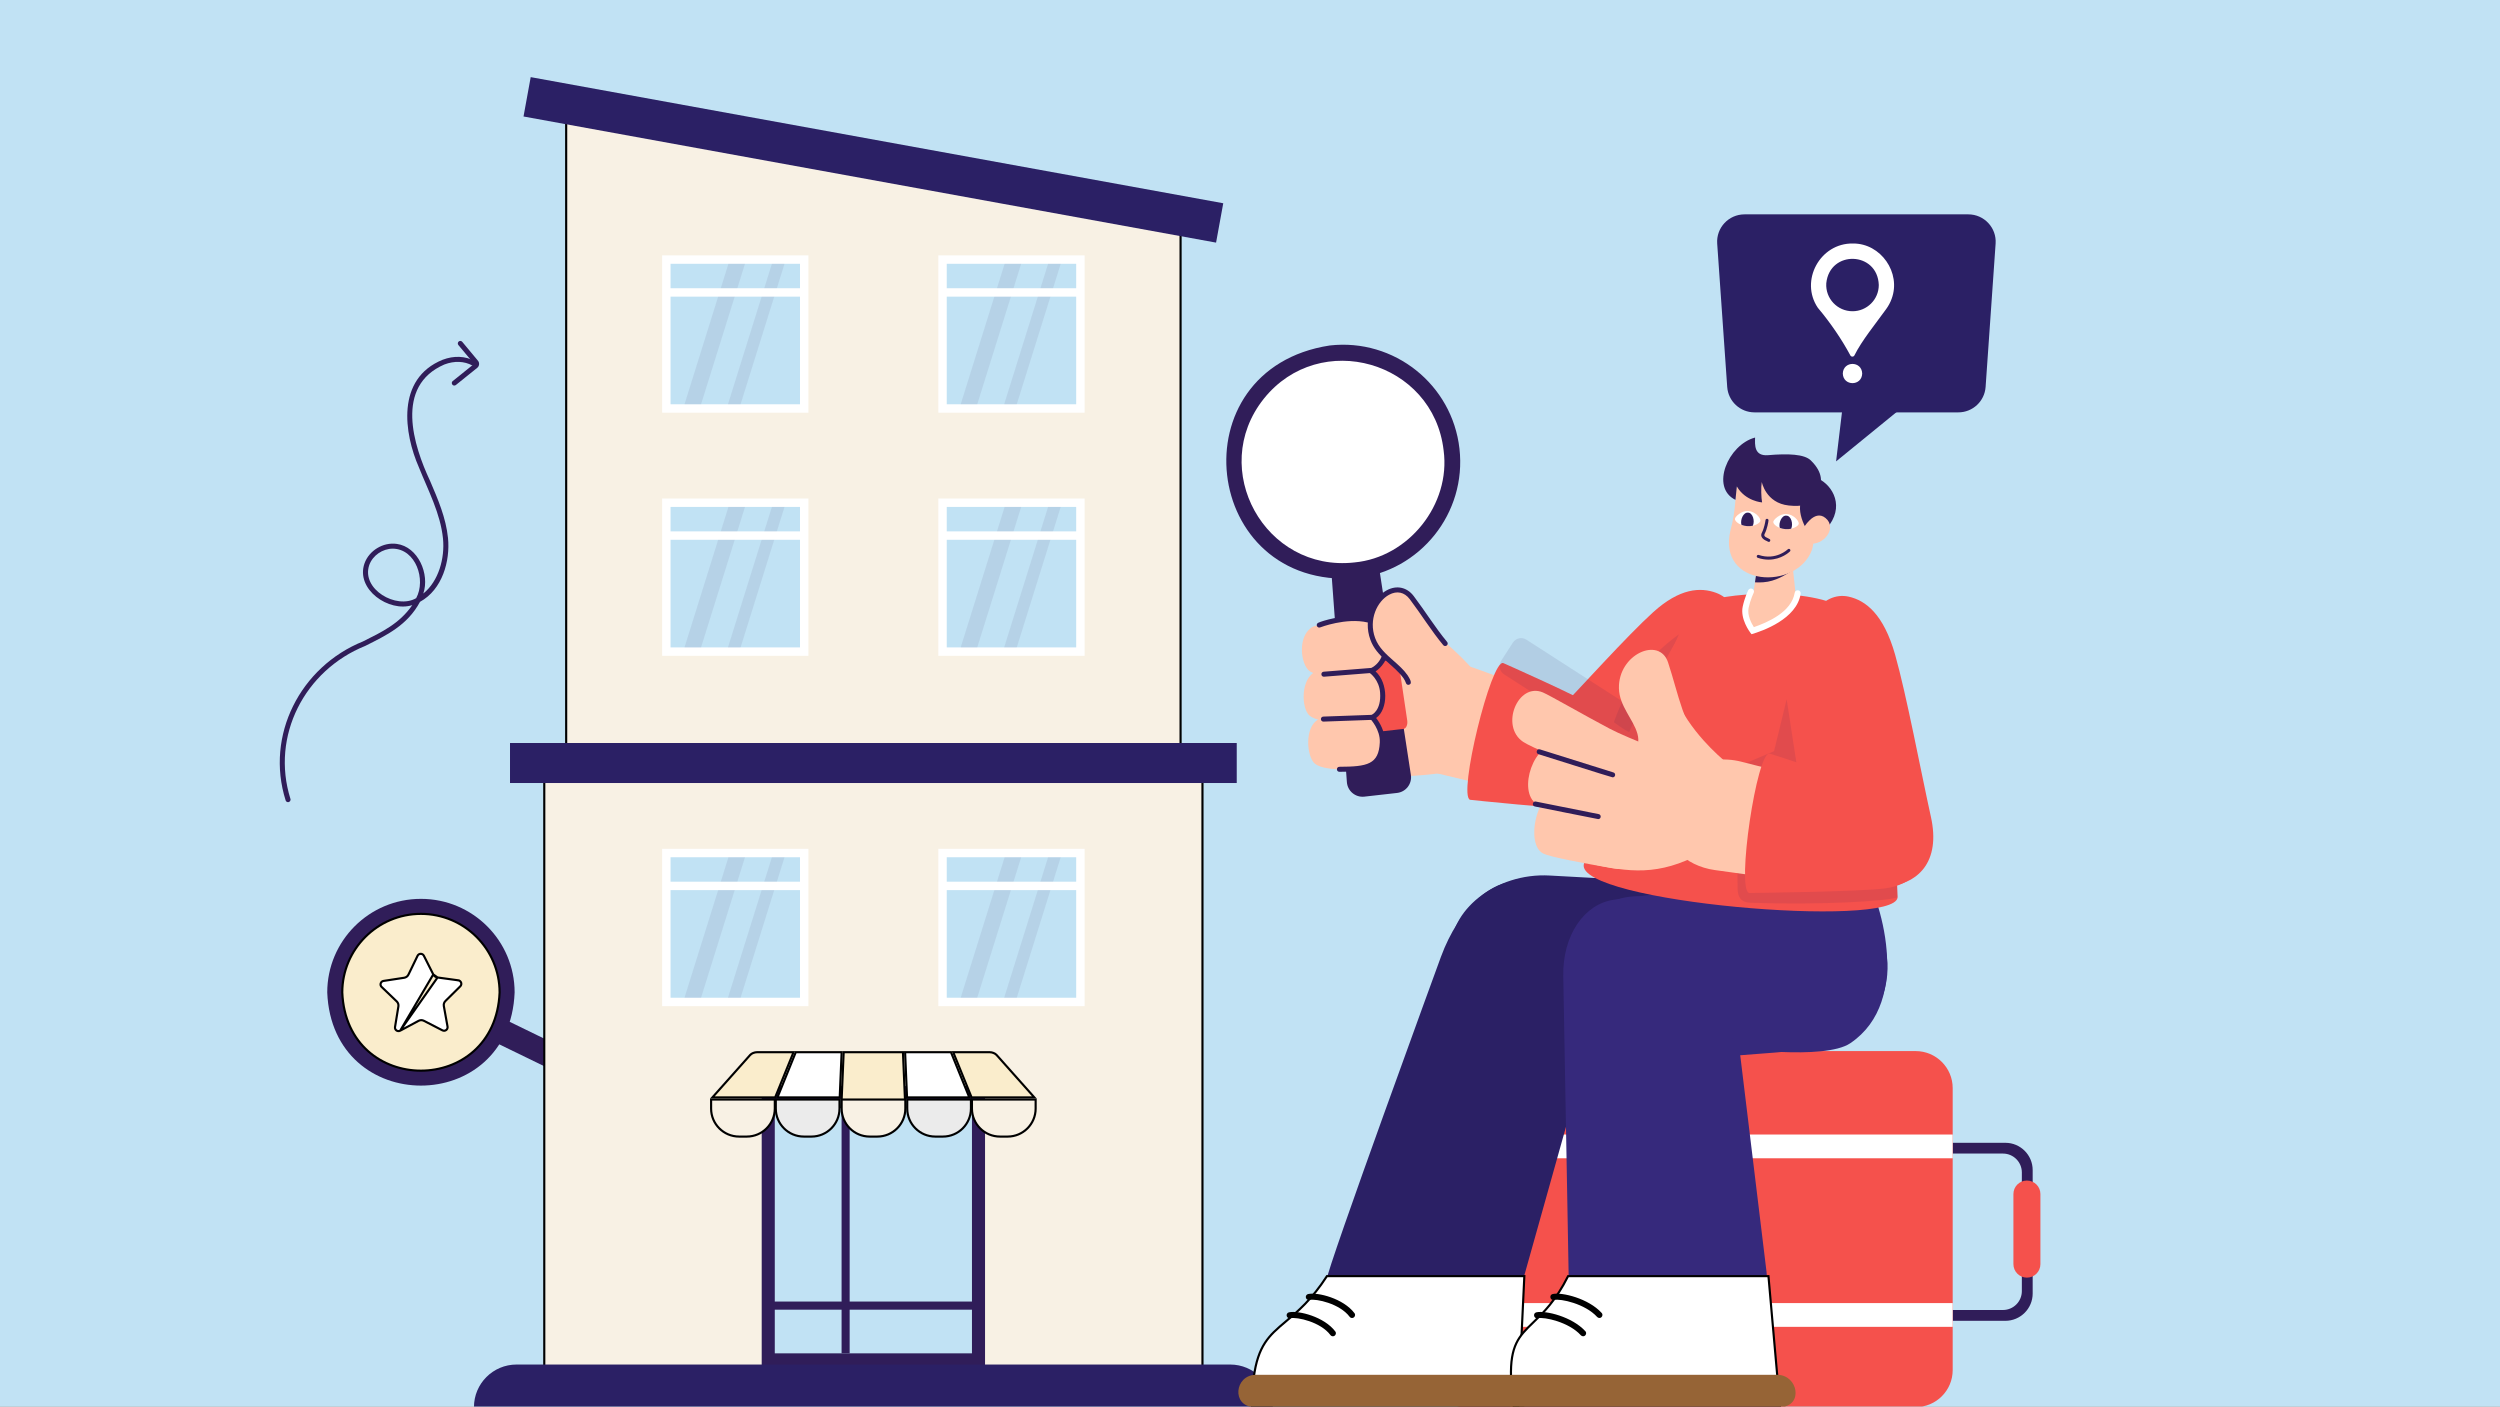 <svg width="1166" height="656" viewBox="0 0 1166 656" fill="none" xmlns="http://www.w3.org/2000/svg">
<rect x="0" y="0" width="1166" height="656" fill="#808080" stroke="none"/>
<g clip-path="url(#clip0_566_464)">
<rect width="1166" height="656" fill="#C1E2F4"/>
<path d="M229.325 472.493L224.256 482.895L259.49 500.038L264.559 489.636L229.325 472.493Z" fill="#301D59"/>
<path d="M196.325 419.227C172.19 419.227 152.626 438.776 152.626 462.891C154.928 520.81 237.731 520.794 240.023 462.89C240.023 438.776 220.459 419.227 196.325 419.227Z" fill="#301D59"/>
<path d="M233.012 462.881C230.994 511.51 161.662 511.524 159.636 462.881C159.642 442.673 176.098 426.232 196.324 426.232C216.551 426.232 233.007 442.673 233.012 462.881Z" fill="#FAEDCC" stroke="black"/>
<path d="M204.079 455.9L204.079 455.9C203.218 455.782 202.469 455.248 202.078 454.471L204.079 455.9ZM204.079 455.9L213.741 457.223L213.809 456.727L213.741 457.223C215.09 457.408 215.64 459.057 214.672 460.014L214.672 460.014L207.744 466.873L207.743 466.873C207.126 467.485 206.849 468.361 207.003 469.217L207.003 469.217L208.73 478.807L208.73 478.808C208.971 480.145 207.572 481.181 206.361 480.557L197.692 476.092C196.919 475.694 195.999 475.701 195.232 476.112C195.232 476.112 195.232 476.112 195.232 476.112L186.637 480.717L204.079 455.9ZM197.691 445.768L202.078 454.471L186.637 480.717C185.436 481.359 184.021 480.347 184.24 479.006C184.24 479.006 184.24 479.006 184.24 479.006L185.811 469.388L185.811 469.388C185.951 468.529 185.659 467.658 185.032 467.056L185.031 467.056L177.993 460.311L177.993 460.311C177.011 459.371 177.535 457.712 178.881 457.505L178.881 457.505L188.521 456.026C189.38 455.894 190.12 455.349 190.499 454.565L194.744 445.792C194.744 445.792 194.744 445.792 194.744 445.792C195.337 444.567 197.078 444.553 197.691 445.768C197.691 445.768 197.691 445.768 197.691 445.768Z" fill="white" stroke="black"/>
<path d="M253.85 640.163V354.016H560.832V640.163H253.85Z" fill="#F8F1E4" stroke="black"/>
<path d="M550.618 352.691H264.063V46.032L550.618 105.458V352.691Z" fill="#F8F1E4" stroke="black"/>
<path d="M247.519 35.974L244.17 54.334L567.176 113.156L570.524 94.797L247.519 35.974Z" fill="#2B2065"/>
<path d="M576.814 346.539H237.867V365.201H576.814V346.539Z" fill="#2B2065"/>
<path d="M377.046 395.895H308.818V469.268H377.046V395.895Z" fill="white"/>
<path d="M373.118 399.82H312.747V465.343H373.118V399.82Z" fill="#C1E2F4"/>
<path opacity="0.1" d="M347.46 399.822L326.967 465.346H319.249L339.741 399.822H347.46Z" fill="#524373"/>
<path opacity="0.1" d="M365.897 399.822L345.405 465.346H339.525L360.011 399.822H365.897Z" fill="#524373"/>
<path d="M374.981 411.223H310.783V415.148H374.981V411.223Z" fill="white"/>
<path d="M505.863 395.895H437.635V469.268H505.863V395.895Z" fill="white"/>
<path d="M501.934 399.82H441.563V465.343H501.934V399.82Z" fill="#C1E2F4"/>
<path opacity="0.1" d="M476.277 399.822L455.784 465.346H448.064L468.557 399.822H476.277Z" fill="#524373"/>
<path opacity="0.1" d="M494.713 399.822L474.221 465.346H468.341L488.828 399.822H494.713Z" fill="#524373"/>
<path d="M503.797 411.223H439.599V415.148H503.797V411.223Z" fill="white"/>
<path d="M377.046 119.104H308.818V192.477H377.046V119.104Z" fill="white"/>
<path d="M373.118 123.029H312.747V188.552H373.118V123.029Z" fill="#C1E2F4"/>
<path opacity="0.1" d="M347.46 123.031L326.967 188.555H319.249L339.741 123.031H347.46Z" fill="#524373"/>
<path opacity="0.1" d="M365.897 123.031L345.405 188.555H339.525L360.011 123.031H365.897Z" fill="#524373"/>
<path d="M374.981 134.432H310.783V138.357H374.981V134.432Z" fill="white"/>
<path d="M505.863 119.104H437.635V192.477H505.863V119.104Z" fill="white"/>
<path d="M501.934 123.029H441.563V188.552H501.934V123.029Z" fill="#C1E2F4"/>
<path opacity="0.1" d="M476.277 123.031L455.784 188.555H448.064L468.557 123.031H476.277Z" fill="#524373"/>
<path opacity="0.1" d="M494.713 123.031L474.221 188.555H468.341L488.828 123.031H494.713Z" fill="#524373"/>
<path d="M503.797 134.432H439.599V138.357H503.797V134.432Z" fill="white"/>
<path d="M459.424 506.557H355.257V637.3H459.424V506.557Z" fill="#301D59"/>
<path d="M453.32 512.656H361.36V607.042H453.32V512.656Z" fill="#C1E2F4"/>
<path d="M453.32 610.842H361.36V631.2H453.32V610.842Z" fill="#C1E2F4"/>
<path d="M396.278 509.795H392.514V631.199H396.278V509.795Z" fill="#301D59"/>
<path d="M573.748 636.416H240.932C229.955 636.416 221.056 645.308 221.056 656.277H593.625C593.625 645.308 584.726 636.416 573.748 636.416Z" fill="#2B2065"/>
<path d="M377.046 232.502H308.818V305.876H377.046V232.502Z" fill="white"/>
<path d="M373.118 236.428H312.747V301.951H373.118V236.428Z" fill="#C1E2F4"/>
<path opacity="0.1" d="M347.46 236.43L326.967 301.954H319.249L339.741 236.43H347.46Z" fill="#524373"/>
<path opacity="0.1" d="M365.897 236.43L345.405 301.954H339.525L360.011 236.43H365.897Z" fill="#524373"/>
<path d="M374.981 247.832H310.783V251.757H374.981V247.832Z" fill="white"/>
<path d="M505.863 232.502H437.635V305.876H505.863V232.502Z" fill="white"/>
<path d="M501.934 236.428H441.563V301.951H501.934V236.428Z" fill="#C1E2F4"/>
<path opacity="0.1" d="M476.277 236.43L455.784 301.954H448.064L468.557 236.43H476.277Z" fill="#524373"/>
<path opacity="0.1" d="M494.713 236.43L474.221 301.954H468.341L488.828 236.43H494.713Z" fill="#524373"/>
<path d="M503.797 247.832H439.599V251.757H503.797V247.832Z" fill="white"/>
<path d="M361.529 511.827H332.271L349.861 492.058L349.862 492.058C350.546 491.286 351.877 490.736 353.21 490.736H370.105L361.529 511.827Z" fill="#FAEDCC" stroke="black"/>
<path d="M371.151 490.736H392.545L391.641 511.827H362.607L371.151 490.736Z" fill="white" stroke="black"/>
<path d="M421.132 490.736L422.23 516.372H392.386L393.489 490.736H421.132Z" fill="#FAEDCC" stroke="black"/>
<path d="M361.834 517.038V512.826H391.542V517.038C391.542 524.251 385.689 530.1 378.469 530.1H374.908C367.687 530.1 361.834 524.251 361.834 517.038Z" fill="#EBEBEB" stroke="black"/>
<path d="M464.818 492.058L464.818 492.058L482.409 511.827H453.151L444.575 490.736H461.47C462.803 490.736 464.134 491.286 464.818 492.058Z" fill="#FAEDCC" stroke="black"/>
<path d="M423.039 511.827L422.135 490.736H443.529L452.074 511.827H423.039Z" fill="white" stroke="black"/>
<path d="M423.137 517.038V512.826H452.845V517.038C452.845 524.251 446.992 530.1 439.772 530.1H436.21C428.99 530.1 423.137 524.251 423.137 517.038Z" fill="#EBEBEB" stroke="black"/>
<path d="M453.316 517.038V512.826H483.023V517.038C483.023 524.251 477.171 530.1 469.95 530.1H466.389C459.169 530.1 453.316 524.251 453.316 517.038Z" fill="#F8F1E4" stroke="black"/>
<path d="M392.542 517.038V512.826H422.25V517.038C422.25 524.251 416.397 530.1 409.177 530.1H405.616C398.395 530.1 392.542 524.251 392.542 517.038Z" fill="#F8F1E4" stroke="black"/>
<path d="M331.657 517.038V512.826H361.364V517.038C361.364 524.251 355.512 530.1 348.291 530.1H344.73C337.51 530.1 331.657 524.251 331.657 517.038Z" fill="#F8F1E4" stroke="black"/>
<path d="M935.3 533.002H858.49V616.03H935.276C942.326 616.03 948.04 610.32 948.04 603.276V545.732C948.04 538.702 942.337 533.002 935.3 533.002ZM942.989 602.173C942.989 607.039 939.042 610.982 934.173 610.982H863.518V538.024H934.173C939.042 538.024 942.989 541.969 942.989 546.833V602.173Z" fill="#301D59"/>
<path d="M945.352 550.605C941.875 550.605 939.057 553.422 939.057 556.896V589.603C939.057 593.077 941.875 595.893 945.352 595.893C948.828 595.893 951.647 593.077 951.647 589.603V556.896C951.647 553.422 948.827 550.605 945.352 550.605Z" fill="#F5514C"/>
<path d="M663.907 497.84C670.86 497.84 676.497 503.472 676.497 510.42C675.834 527.107 651.978 527.102 651.318 510.42C651.317 503.471 656.954 497.84 663.907 497.84Z" fill="#033751"/>
<path d="M663.907 622.707C670.86 622.707 676.496 628.339 676.496 635.287C675.833 651.974 651.978 651.969 651.317 635.287C651.318 628.339 656.955 622.707 663.907 622.707Z" fill="#033751"/>
<path d="M893.44 490.223H683.788C674.237 490.223 666.494 497.959 666.494 507.502V638.995C666.494 648.539 674.237 656.276 683.788 656.276H893.44C902.992 656.276 910.735 648.54 910.735 638.995V507.502C910.735 497.959 902.992 490.223 893.44 490.223Z" fill="#F5514C"/>
<path d="M910.734 529.143H666.494V540.219H910.734V529.143Z" fill="white"/>
<path d="M910.734 607.762H666.494V618.838H910.734V607.762Z" fill="white"/>
<path d="M878.366 442.118C877.376 427.327 863.532 416.063 845.103 415.052L722.726 408.344C697.707 406.973 675.316 424.666 676.657 444.745L677.561 458.247C678.659 474.679 695.516 486.468 716.256 485.307L837.731 478.512C860.871 477.218 879.591 460.452 878.366 442.118Z" fill="#2B2065"/>
<path d="M672.04 446.296C680.496 423.282 696.754 408.677 710.761 411.513L728.878 415.18C745.578 418.56 752.919 445.199 744.965 473.553L707.178 608.264C700.899 630.647 680.315 644.51 662.082 638.633L641.007 631.841C627.318 627.429 618.331 613.389 618.598 597.358C618.684 592.184 672.04 446.296 672.04 446.296Z" fill="#2B2065"/>
<path d="M710.953 595.191L708.082 655.778H583.937C584.035 645.427 585.044 638.352 586.781 633.106C588.54 627.792 591.053 624.334 594.168 621.24C595.847 619.573 597.714 618.002 599.739 616.3C605.195 611.711 611.791 606.164 618.887 595.191H710.953Z" fill="white" stroke="black"/>
<path d="M584.776 656.278H708.449C712.61 656.278 716.174 653.022 716.462 648.96C716.85 644.744 713.57 641.213 709.242 641.219H585.583C575.825 641.407 574.289 655.764 584.776 656.278Z" fill="#966436"/>
<path d="M630.597 614.711C630.167 614.711 629.744 614.516 629.467 614.147C624.87 608.02 613.925 605.618 610.716 606.289C609.959 606.446 609.208 605.962 609.047 605.199C608.887 604.437 609.375 603.69 610.138 603.53C614.65 602.584 626.599 605.627 631.724 612.456C632.433 613.342 631.717 614.746 630.597 614.711Z" fill="black"/>
<path d="M621.651 623.241C621.222 623.241 620.799 623.046 620.522 622.677C615.923 616.55 604.973 614.145 601.771 614.819C601.012 614.976 600.262 614.491 600.101 613.729C599.941 612.967 600.429 612.219 601.192 612.06C605.711 611.112 617.654 614.157 622.779 620.986C623.487 621.871 622.771 623.276 621.651 623.241Z" fill="black"/>
<path d="M771.092 417.161L752.846 419.621C738.739 421.523 728.772 436.454 729.108 455.182L731.664 597.463C732.113 622.442 750.284 642.978 768.953 639.604L801.506 633.722C816.631 630.99 826.355 613.311 823.89 593.025L807.029 454.166C804.311 431.781 787.911 414.894 771.092 417.161Z" fill="#36297C"/>
<path d="M824.808 595.189L830.161 655.776H706.014C704.518 645.309 704.38 638.243 705.233 633.059C706.093 627.828 707.965 624.498 710.51 621.505C711.864 619.914 713.425 618.405 715.134 616.754C719.831 612.216 725.648 606.595 731.362 595.189H824.808Z" fill="white" stroke="black"/>
<path d="M706.923 656.275H830.596C841.199 655.631 838.631 641.33 829.015 641.217H705.356C694.796 641.863 697.258 656.157 706.923 656.275Z" fill="#966436"/>
<path d="M745.969 614.708C745.585 614.708 745.203 614.553 744.925 614.246C739.299 608.05 727.89 605.612 724.777 606.285C722.964 606.655 722.371 603.95 724.179 603.53C728.542 602.589 740.874 605.591 747.014 612.353C747.845 613.208 747.147 614.749 745.969 614.708Z" fill="black"/>
<path d="M738.366 623.239C737.982 623.239 737.6 623.083 737.321 622.777C731.695 616.581 720.282 614.144 717.174 614.814C715.36 615.187 714.768 612.479 716.576 612.059C720.93 611.118 733.27 614.12 739.412 620.882C740.242 621.738 739.544 623.279 738.366 623.239Z" fill="black"/>
<path d="M856.646 421.428C834.981 418.031 765.504 418.106 765.504 418.106C746.771 416.735 730.004 434.427 731.009 454.506L731.685 468.009C732.508 484.441 745.13 496.23 760.659 495.069C760.659 495.069 829.123 492.015 851.616 488.274C885.749 482.597 892 426.971 856.646 421.428Z" fill="#36297C"/>
<path d="M867.93 403.738H817.011L807.374 488.616C807.374 488.616 850.875 494.709 862.933 486.586C892.523 466.652 876.986 418.736 867.93 403.738Z" fill="#36297C"/>
<path d="M900.59 381.035C896.05 360.513 889.172 323.938 883.868 305.298C878.473 286.341 870.097 280.049 862.249 278.285C849.913 275.513 839.144 290.287 839.47 308.403C839.904 332.563 847.491 368.371 849.475 388.414C850.941 403.227 858.549 414.443 877.689 413.691C895.133 413.005 905.144 401.628 900.59 381.035Z" fill="#F5514C"/>
<path d="M725.058 333.289C737.509 320.365 758.693 296.718 770.985 285.577C783.485 274.247 793.111 273.822 800.38 276.489C811.808 280.68 814.514 297.094 806.583 310.367C796.006 328.069 774.556 350.788 764.432 364.651C756.949 374.897 745.881 379.364 730.288 369.112C716.076 359.767 712.564 346.259 725.058 333.289Z" fill="#F5514C"/>
<path d="M762.272 358.371C759.477 370.985 744.301 378.488 729.019 374.812L670.807 360.813C656.956 357.482 647.901 346.079 649.962 334.562L651.161 327.866C653.705 313.65 671.709 305.795 688.107 311.746L745.12 332.442C757.415 336.904 764.616 347.791 762.272 358.371Z" fill="#FFC7AD"/>
<path d="M765.112 358.844C762.7 369.937 751.58 376.521 738.658 377.052C727.245 377.521 685.649 373.026 685.649 373.026C679.842 371.262 695.513 307.194 701.139 309.266C701.139 309.266 736.782 324.949 748.625 332.098C759.551 338.691 767.493 347.85 765.112 358.844Z" fill="#F5514C"/>
<path d="M615.314 356.795C615.314 356.795 637.871 362.696 654.844 362.048C669.269 361.497 676.711 359.732 676.711 359.732L687.321 312.649C687.321 312.649 662.752 283.864 638.024 280.936L615.314 356.795Z" fill="#FFC7AD"/>
<path d="M658.035 361.417L643.489 266.566L621.127 269.098L628.186 364.797C628.493 368.954 632.198 372.024 636.343 371.555L651.597 369.827C655.742 369.358 658.667 365.539 658.035 361.417Z" fill="#301D59"/>
<path d="M680.696 209.266C677.297 179.283 650.216 157.731 620.21 161.128C548.465 172.146 560.148 275.012 632.521 269.705C662.527 266.307 684.096 239.248 680.696 209.266Z" fill="#301D59"/>
<path d="M589.411 186.005C615.57 153.254 668.549 168.472 673.309 210.102C676.688 235.254 656.976 259.988 631.683 262.322C590.01 266.997 563.317 218.804 589.411 186.005Z" fill="white"/>
<path d="M656.332 336.033L652.574 310.711C652.301 308.868 651.185 307.527 650.033 307.657L623.95 310.61C622.798 310.741 622.011 312.296 622.156 314.155L624.162 339.674C624.32 341.684 625.502 343.255 626.748 343.115L654.582 339.964C655.828 339.823 656.627 338.027 656.332 336.033Z" fill="#F5514C"/>
<path d="M612.344 292.306C613.455 291.71 631.734 288.076 634.37 288.32C649.271 289.698 648.812 311.145 639.561 312.936C621.297 316.472 613.437 314.775 610.976 313.145C606.51 310.186 604.928 296.287 612.344 292.306Z" fill="#FFC7AD"/>
<path d="M613.726 313.158C614.803 312.682 632.004 310.98 634.42 311.497C648.082 314.422 645.876 335.688 637.175 336.503C619.994 338.11 612.868 335.602 610.729 333.725C606.847 330.319 606.538 316.339 613.726 313.158Z" fill="#FFC7AD"/>
<path d="M614.907 335.534C615.9 335.01 632.106 332.533 634.427 332.939C647.548 335.239 646.699 356.558 638.499 357.764C622.307 360.145 615.406 357.966 613.268 356.191C609.389 352.968 608.28 339.034 614.907 335.534Z" fill="#FFC7AD"/>
<path d="M624.699 359.974C623.161 359.946 623.149 357.659 624.695 357.625C637.719 357.577 643.07 356.535 643.537 346.255C643.808 340.295 639.239 335.429 639.193 335.382L637.983 334.112L639.616 333.475C639.797 333.4 644.287 331.445 643.678 323.061C643.242 317.044 639.062 314.022 638.885 313.897L637.169 312.683C639.132 311.83 645.132 309.943 645.56 300.734C645.61 298.153 644.947 291.969 637.76 290.298C627.804 287.985 615.847 292.575 615.728 292.621C615.118 292.859 614.44 292.557 614.205 291.955C613.969 291.351 614.268 290.67 614.872 290.434C619.544 288.342 648.165 280.861 647.91 300.779C647.774 307.93 643.836 311.608 641.573 313.136C647.587 318.636 647.506 330.863 641.824 334.864C643.337 336.816 646.121 341.146 645.885 346.362C645.313 358.988 637.495 359.927 624.699 359.974Z" fill="#301D59"/>
<path d="M617.24 336.561C615.731 336.541 615.676 334.289 617.199 334.213L640 333.395C640.667 333.374 641.193 333.879 641.216 334.527C641.24 335.175 640.732 335.719 640.083 335.742C640.041 335.744 617.28 336.562 617.24 336.561Z" fill="#301D59"/>
<path d="M617.454 315.628C615.979 315.612 615.875 313.42 617.363 313.282L640.08 311.477C641.604 311.387 641.817 313.665 640.266 313.819C640.119 313.823 617.577 315.632 617.454 315.628Z" fill="#301D59"/>
<path d="M666.88 322.26C663.009 324.091 658.262 322.289 656.872 318.242C656.583 317.399 656.161 316.537 655.57 315.671C651.433 309.605 643.168 305.953 640.243 297.954C634.651 282.665 650.49 268.192 658.435 278.736C664.007 286.13 668.649 293.698 674.033 300.144C679.715 306.949 677.389 317.29 669.373 321.082L666.88 322.26Z" fill="#FFC7AD"/>
<path d="M656.873 319.416C656.386 319.416 655.929 319.11 655.762 318.623C655.49 317.835 655.098 317.064 654.598 316.331C650.054 309.988 641.976 306.401 639.139 298.357C635.578 288.621 640.321 278.82 646.758 275.325C651.388 272.81 656.223 273.847 659.375 278.03C664.705 285.068 669.473 292.838 674.937 299.392C675.354 299.89 675.286 300.631 674.788 301.047C674.289 301.462 673.548 301.395 673.132 300.898C667.616 294.284 662.848 286.518 657.498 279.443C655.023 276.162 651.519 275.413 647.881 277.389C642.301 280.421 638.217 288.99 641.347 297.552C642.999 302.065 646.556 305.197 649.997 308.227C652.358 310.307 654.801 312.458 656.542 315.01C657.258 316.218 659.295 319.038 656.873 319.416Z" fill="#301D59"/>
<path d="M816.615 284.564L838.301 284.958C837.682 279.084 836.248 265.476 835.643 259.748L820.305 259.506C819.388 265.751 817.537 278.32 816.615 284.564Z" fill="#FFC7AD"/>
<path d="M818.527 271.599C819.749 271.673 821.038 271.664 822.385 271.571C828.239 271.158 832.768 268.101 836.313 265.833L835.642 259.748L820.304 259.506L818.527 271.599Z" fill="#301D59"/>
<path d="M807.069 247.41C809.91 236.935 808.909 232.86 810.822 219.955C811.11 218.012 829.201 218.739 839.695 219.293C843.526 219.495 846.477 222.739 846.32 226.568L846.259 228.065C846.274 228.417 847.318 248.96 845.132 256.348C838.232 275.566 800.848 273.993 807.069 247.41Z" fill="#FFC7AD"/>
<path d="M821.065 242.86C820.986 243.945 818.183 245.638 814.897 245.398C811.611 245.158 809.073 243.239 809.164 241.991C809.232 241.058 812.128 238.084 815.414 238.324C818.701 238.564 821.159 241.569 821.065 242.86Z" fill="white"/>
<path d="M812.223 244.808C813.746 245.426 815.897 245.602 817.507 245.2C818.566 243.015 817.51 239.148 815.299 239.1C813.114 238.828 811.51 242.498 812.223 244.808Z" fill="#301D59"/>
<path d="M838.954 244.256C838.875 245.341 836.073 247.035 832.787 246.795C829.501 246.555 826.962 244.636 827.053 243.388C827.122 242.455 830.017 239.481 833.304 239.721C836.59 239.961 839.048 242.965 838.954 244.256Z" fill="white"/>
<path d="M830.112 246.205C831.635 246.824 833.787 247 835.396 246.598C836.455 244.412 835.399 240.546 833.188 240.499C831.003 240.225 829.399 243.896 830.112 246.205Z" fill="#301D59"/>
<path d="M824.973 252.743C824.571 252.715 824.331 252.431 823.908 252.275C822.321 251.657 820.687 250.213 821.787 248.333C822.793 246.437 823.412 243.096 823.423 242.674C823.432 242.294 823.741 241.974 824.121 241.971C824.5 241.966 824.816 242.25 824.832 242.63C824.855 243.161 824.186 246.821 823.034 248.994C822.233 250.453 824.47 250.791 825.36 251.449C825.948 251.801 825.647 252.77 824.973 252.743Z" fill="#301D59"/>
<path d="M824.888 261.018C823.34 261.018 821.644 260.775 819.824 260.167C819.454 260.043 819.255 259.644 819.379 259.275C819.502 258.906 819.905 258.707 820.272 258.83C828.32 261.522 833.789 256.239 833.844 256.186C834.123 255.912 834.569 255.915 834.841 256.192C835.115 256.468 835.113 256.915 834.835 257.188C834.639 257.381 830.872 261.018 824.888 261.018Z" fill="#301D59"/>
<path d="M846.582 222.623L839.79 234.401C837.992 242.186 845.398 251.154 845.398 251.154C845.398 251.154 849.281 250.496 853.42 244.581C860.338 234.697 853.764 225.047 846.582 222.623Z" fill="#301D59"/>
<path d="M844.525 214.703C841.526 211.794 833.957 211.493 824.695 212.288C818.086 212.856 818.471 207.527 818.573 204.072C806.011 207.385 797.539 227.379 809.416 233.131L810.063 226.861C814.033 233.794 821.843 234.329 821.843 234.329C821.433 232.118 821.262 227.425 821.689 224.787C821.689 224.787 823.559 234.625 834.284 235.763C840.782 236.452 841.94 235.073 841.94 235.073C841.94 235.073 856.637 226.453 844.525 214.703Z" fill="#301D59"/>
<path d="M851.425 241.608C857.196 246.394 850.185 254.871 843.535 253.423L840.835 246.793C840.835 246.793 846.06 237.157 851.425 241.608Z" fill="#FFC7AD"/>
<path opacity="0.1" d="M783.037 295.84L762.566 342.744C759.651 341.648 755.851 339.228 752.718 336.841C760.072 315.979 771.02 304.662 783.037 295.84Z" fill="#301D59"/>
<path d="M738.699 403.031C738.699 403.031 751.767 354.075 768.339 323.873C772.162 316.906 786.983 286.886 793.833 281.691C800.641 276.527 845.752 273.222 861.291 284.705C881.164 299.39 885.038 418.508 885.038 418.508C883.904 433.378 734.759 420.761 738.699 403.031Z" fill="#F5514C"/>
<path opacity="0.1" d="M885.039 418.506C880.36 420.285 849.233 422.209 816.416 421.048C812.085 420.895 810.439 418.559 810.407 414.229L810.295 399.063L883.197 385.678C884.586 404.582 885.039 418.506 885.039 418.506Z" fill="#301D59"/>
<path d="M817.192 276.079C823.229 275.983 830.295 276.312 837.849 276.842C836.296 287.163 821.874 292.097 817.939 293.349C813.741 287.376 813.876 283.255 817.192 276.079Z" fill="#FFC7AD"/>
<path d="M816.906 295.796L816.312 295.016C816.117 294.76 811.553 288.675 812.797 282.923C813.734 278.592 815.321 275.394 815.387 275.26C815.735 274.565 816.579 274.28 817.279 274.63C817.975 274.978 818.258 275.824 817.911 276.52C817.896 276.55 816.412 279.552 815.553 283.518C814.812 286.945 816.944 290.833 818.002 292.492C824.247 290.346 835.582 285.504 837.041 276.488C837.346 274.674 840.067 275.061 839.832 276.896C838.083 288.708 822.035 294.303 816.906 295.796Z" fill="white"/>
<path opacity="0.1" d="M833.298 326.16L827.413 350.354L807.2 358.898L840.103 370.479L833.298 326.16Z" fill="#301D59"/>
<path opacity="0.1" d="M798.781 354.243L711.912 298.354C709.792 296.99 706.968 297.601 705.603 299.72L700.133 308.207C698.768 310.325 699.38 313.147 701.5 314.511L788.369 370.4C790.489 371.764 793.314 371.153 794.678 369.035L800.148 360.548C801.513 358.429 800.901 355.607 798.781 354.243Z" fill="#301D59"/>
<path d="M890.59 394.36C889.053 407.187 874.692 416.148 859.12 413.996L799.81 405.799C785.698 403.848 775.563 393.393 776.478 381.728L777.01 374.947C778.139 360.548 795.281 350.959 812.187 355.267L870.964 370.246C883.639 373.476 891.879 383.601 890.59 394.36Z" fill="#FFC7AD"/>
<path d="M876.179 369.374C863.365 363.462 825.376 351.472 825.376 351.472C819.419 349.981 809.708 415.32 815.817 416.486C815.817 416.486 867.781 415.94 879.404 414.316C892.565 412.478 897.165 404.718 898.128 393.392C899.349 379.024 888 374.827 876.179 369.374Z" fill="#F5514C"/>
<path d="M750.511 339.738C738.876 333.579 722.566 324.178 719.589 322.942C707.914 318.095 699.51 338.669 710.367 345.982C717.579 350.841 776.285 373.584 776.285 373.584L784.079 353.593C784.079 353.593 760.071 344.799 750.511 339.738Z" fill="#FFC7AD"/>
<path d="M750.27 361.463C742.207 356.566 729.191 349.122 726.533 348.219C716.113 344.681 707.167 369.14 716.868 375.167C723.313 379.171 775.71 395.366 775.71 395.366L782.58 375.06C782.58 375.06 758.333 366.36 750.27 361.463Z" fill="#FFC7AD"/>
<path d="M747.528 379.279C740.274 375.822 728.599 370.691 726.257 370.246C717.076 368.502 711.092 393.837 719.828 398.129C723.085 399.729 739.024 402.704 752.381 405.006C763.946 407.061 774.634 398.763 776.176 387.252C776.176 387.252 754.781 382.736 747.528 379.279Z" fill="#FFC7AD"/>
<path d="M759.954 353.356C759.954 353.356 765.641 349.208 763.711 342.285C761.782 335.364 755.267 329.384 755.068 321.051C754.688 305.121 773.922 296.673 777.975 308.941C782.951 324.002 785.117 338.665 794.971 349.295L759.954 353.356Z" fill="#FFC7AD"/>
<path d="M744.405 403.417C762.627 407.296 776.581 408.131 797.354 395.751L805.669 355.982C805.669 355.982 792.093 345.484 784.013 330.664L744.405 403.417Z" fill="#FFC7AD"/>
<path d="M752.147 362.561C751.626 362.572 717.999 351.837 717.527 351.752C716.075 351.275 716.737 349.068 718.232 349.512L752.5 360.266C753.763 360.645 753.462 362.583 752.147 362.561Z" fill="#301D59"/>
<path d="M745.413 382.032C745.151 382.049 716.11 376.173 715.848 376.145C714.352 375.824 714.777 373.562 716.31 373.842L745.642 379.706C747.009 379.969 746.802 382.046 745.413 382.032Z" fill="#301D59"/>
<path d="M930.754 113.621L926.086 180.462C925.626 187.151 920.055 192.331 913.352 192.331H818.309C811.599 192.331 806.035 187.151 805.567 180.462L800.899 113.621C800.382 106.246 806.237 99.977 813.642 99.977H918.019C925.416 99.977 931.271 106.246 930.754 113.621Z" fill="#2B2065"/>
<path d="M889.411 188.236L856.351 215.193L859.578 188.236H889.411Z" fill="#2B2065"/>
<path d="M864.195 113.572C848.858 113.295 839.294 130.988 847.854 143.572H847.856V143.574L847.86 143.578C853.626 150.425 859.011 158.288 862.996 165.754C863.407 166.526 864.522 166.523 864.911 165.74C868.346 158.83 874.708 151.096 879.696 144.17C880.757 142.698 881.642 141.101 882.251 139.391C886.805 127.239 877.239 113.436 864.195 113.572ZM864.007 145.16C857.041 145.178 851.302 139.268 851.776 132.094C853.404 116.42 875.73 117.211 876.265 132.912C876.271 139.727 870.691 145.177 864.007 145.16Z" fill="white"/>
<path d="M859.484 174.216C859.669 168.242 868.346 168.244 868.53 174.216C868.346 180.19 859.668 180.189 859.484 174.216Z" fill="white"/>
<path d="M134.342 374.13C133.848 374.13 133.388 373.816 133.226 373.321C123.619 342.943 140.101 310.941 169.308 299.155C177.999 294.794 186.261 290.953 192.288 282.23C181.418 285.709 165.722 274.876 170.014 262.74C172.142 256.758 178.735 252.774 185.03 253.672C195.024 254.999 200.521 267.788 197.433 276.828C204.59 271.06 207.528 260.293 206.611 251.172C205.421 239.516 199.728 228.816 195.395 218.023C188.439 202.192 184.627 176.682 206.427 167.799C211.701 165.787 217.038 166.008 221.458 168.42C222.027 168.731 222.237 169.445 221.926 170.014C221.615 170.584 220.899 170.791 220.331 170.482C216.525 168.404 211.883 168.231 207.266 169.994C183.913 180.1 192.894 207.897 200.573 224.269C204.228 232.768 208.008 241.557 208.951 250.937C210.023 261.613 206.324 274.997 195.889 280.697C190.004 291.686 180.263 296.282 170.348 301.26C142.123 312.648 126.227 343.208 135.459 372.589C135.72 373.329 135.124 374.144 134.342 374.13ZM183.213 255.892C178.471 255.892 173.83 259.029 172.228 263.527C168.343 274.839 184.98 284.361 194.112 278.971C198.767 270.405 193.978 256.047 183.213 255.892Z" fill="#301D59"/>
<path d="M211.885 179.825C210.821 179.865 210.277 178.386 211.146 177.736L221.115 169.717L213.787 160.93C213.374 160.431 213.441 159.691 213.941 159.276C214.441 158.862 215.182 158.931 215.596 159.43L222.921 168.246C223.751 169.201 223.592 170.776 222.589 171.548L212.621 179.567C212.404 179.741 212.143 179.825 211.885 179.825Z" fill="#301D59"/>
</g>
<defs>
<clipPath id="clip0_566_464">
<rect width="1166" height="656" fill="white"/>
</clipPath>
</defs>
</svg>
